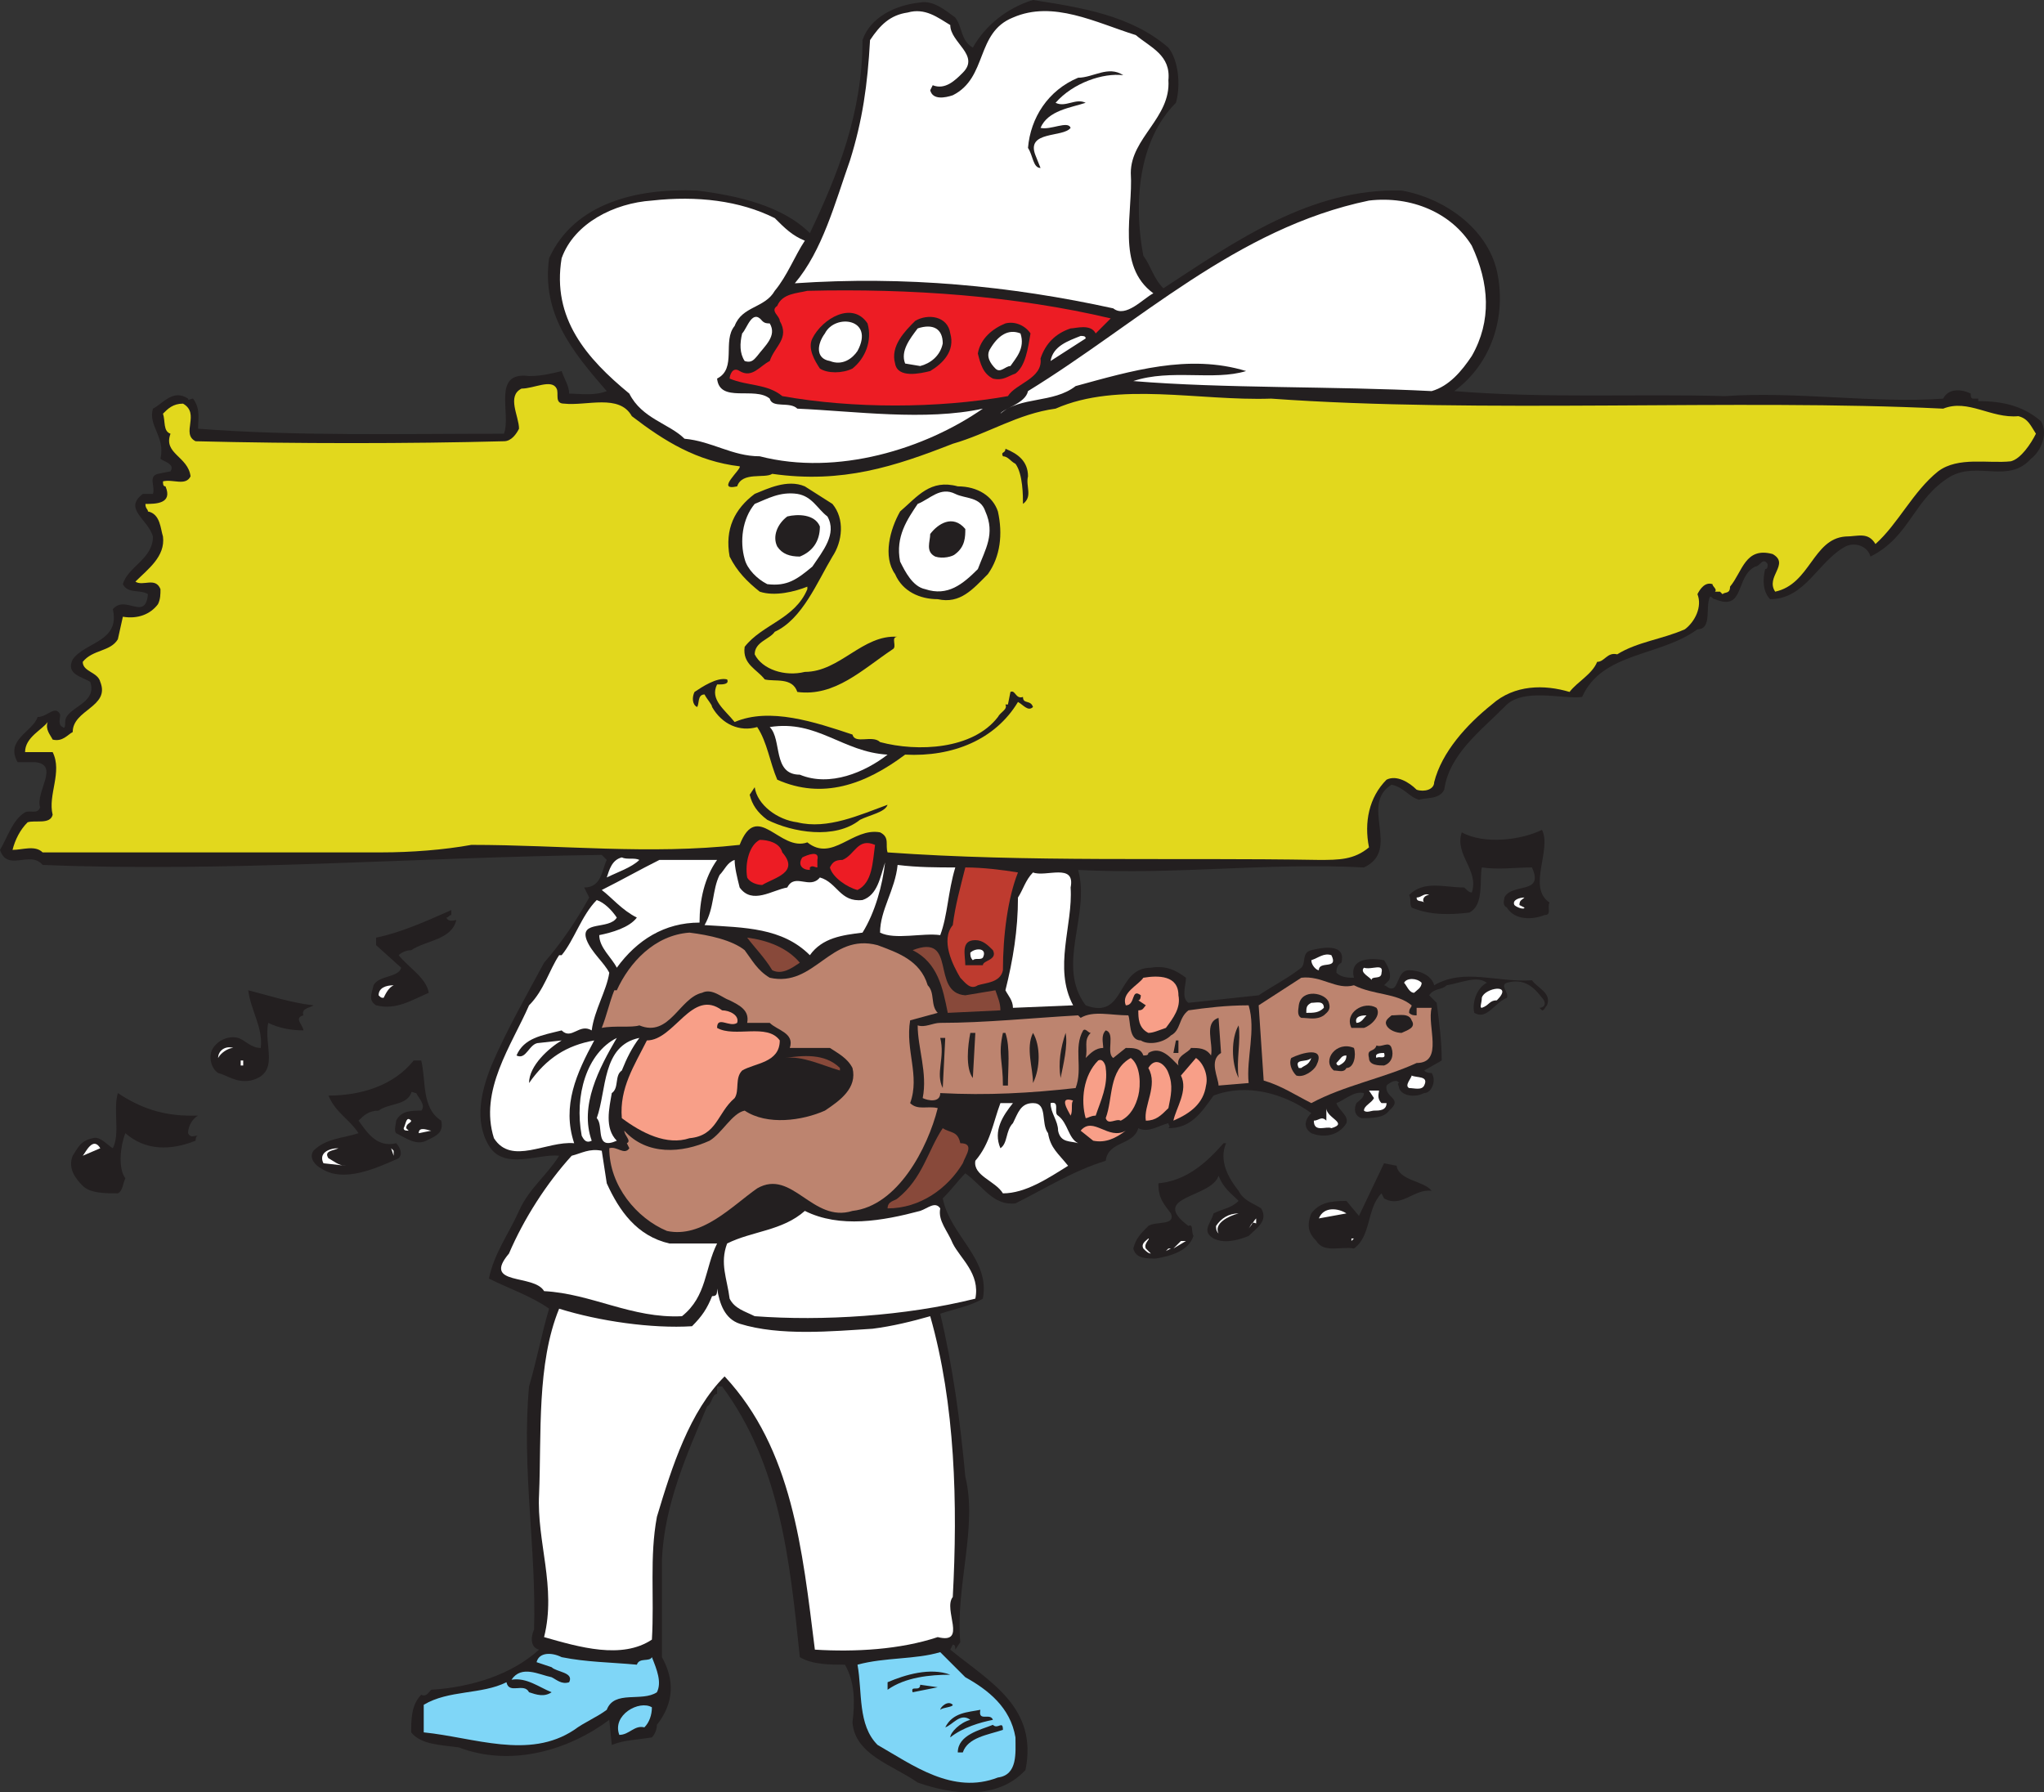 <svg xmlns="http://www.w3.org/2000/svg" width="611.414" height="536.194"><rect width="100%" height="100%" fill="#333333" stroke="none"/><path fill="#231f20" fill-rule="evenodd" d="M349.5 14.25c3 3.75 3.75 11.25 2.25 16.5C340.5 42 339 60.75 342 76.5c2.25 3 3 6.75 6 9.75 21.75-14.25 44.25-30 71.25-29.25 12.75 2.25 25.5 11.25 28.5 24 3 13.5-1.5 27.75-12.75 36 27.75 2.25 54 .75 81 1.5 21-1.5 45 2.25 65.25.75 1.5-3 5.25-3 8.25-1.5 0 .75 0 1.5.75 1.5h1.5v.75c7.5 0 13.5 1.5 18.75 6 2.25 3.75 0 9-3 11.25-6.75 7.5-15.75.75-24 5.25-11.25 6.75-12 18-24 24-.75-3-4.5-4.5-7.5-3-8.25 4.5-12 15.75-22.5 15.75-2.25-2.25-2.25-6-1.5-9 .75 0 .75-.75.75-1.5-1.5-2.25-2.25.75-3.75.75-6 3-3 13.5-12 9.75-.75 0-.75-.75-1.5-.75-1.5 3 .75 9.75-3.75 9.75-11.25 8.25-28.5 6.75-34.5 20.25-6 .75-18-3-23.25 3-7.5 7.5-16.5 14.25-18 24.75-1.5 3-5.25 2.25-7.5 3-3-.75-4.5-3.75-8.25-4.5-9.75 6 3 19.5-8.25 24.75-29.25-1.5-55.5 2.25-85.5.75 3.75 13.5-6.75 28.5 2.25 40.5 12 4.5 9-11.25 19.5-11.25 4.5-.75 7.5.75 10.5 3 0 2.25-1.5 6 .75 7.5l21-2.25c4.5-3 9-5.25 12.75-8.25 1.5-1.5 0-4.5 3-5.25s10.5-2.25 9 3.75c-1.5.75-1.5 2.25-1.5 3 1.5 1.5 3.75 1.5 5.25 1.5-1.5-6 5.25-6 9-5.25 1.5 2.25 2.25 4.5 1.5 6l-1.5 1.5c.75 0 1.5 1.5 3 .75 1.5-1.5 1.5-5.25 4.5-5.25s6.75 1.5 7.5 4.5c9-5.25 18.75-.75 29.25-1.5 1.5 2.25 6 3.75 4.5 7.5-.75.75-.75 1.5-1.5 1.5l-.75-.75c1.5 0 2.25-1.5.75-3-2.25-3-5.25-6-10.5-4.5-2.25.75.75 3 0 4.5-3.75 1.5-6 6.75-9.75 4.5-.75-3 .75-7.5 3.75-9-3-2.25-7.5 0-12 .75-1.5 1.5-3.75.75-5.25 3l2.25 2.25c.75 6 1.5 11.25 1.5 17.25l-5.25 3c.75.75 1.5.75 2.25.75 1.5 2.25 0 6-2.25 6-3 1.5-6.75.75-7.5-1.5 0-.75-.75-1.5 0-1.5-.75-1.5-3 0-3.75.75-.75 3.75 5.25 3.75.75 7.5-1.5 2.25-5.25 2.25-8.25 2.25-2.25-.75-2.25-3-1.5-4.5.75-.75 2.25-1.5 2.25-3-3-.75-6 2.25-8.25 3 .75 2.25 3.75 3.75 3 6-2.25 3.75-6.75 4.5-10.5 3-2.25-1.5-2.25-3.75 0-6-8.25-6-19.5-9-29.25-5.25-3.75 5.25-6.75 9.75-13.5 9.75.75-.75 0-.75 0-1.5-3 .75-6 3-9 1.5-1.5 5.25-9 3.75-9.75 9.75-9.75 3-18 8.25-27 12.75-6.75.75-9.75-5.25-15-9-2.25 2.25-3.75 4.5-6.75 7.5 2.25 11.25 14.25 18 12 30-3.75 2.25-8.25 3-12.75 4.5 3.75 15.75 6 32.25 7.5 48.75 3.75 15-3 33-1.5 49.5l-1.5 2.25c0-.75 0-1.5-.75-1.5l-.75 1.5c12 9.75 26.25 17.25 22.5 36-8.25 9-21.75 7.5-32.25 3.75-7.5-5.25-18.75-8.25-19.5-18 .75-6 .75-12-2.25-17.25-4.5 0-9.75 0-13.5-2.25-3-29.25-6-57.75-23.25-81h-1.5V417c-1.5 0-1.5 3-3 3.75-6 14.25-12.75 29.25-13.5 45.75v29.25c3.75 6.75 3.75 13.5-1.5 20.25 0 1.5-.75 3-1.5 3.75-4.5.75-8.25.75-12 2.25l-.75-7.5c-12 9-29.25 14.25-45 8.25C132 522 126 522 123 518.25c0-3.75 0-8.25 3-11.25 1.5.75 2.25-.75 3-1.5 12-.75 24-4.5 32.25-12-3-.75-2.25-4.5-1.5-6 .75-24-3.75-48-1.5-72.75 2.25-7.5 3.75-15.75 6-23.25-5.25-3.75-12-6-18-9 1.5-7.5 6-13.5 9-20.25s8.25-10.5 12-16.5c-6-.75-16.5 4.5-21-3s-2.25-16.5.75-24c4.5-10.5 10.5-21 15.75-30.75 5.25-6 9.75-12.75 13.5-19.5l-1.5-3c5.25 0 5.25-5.25 6.75-8.25l-1.5-1.5c-57 .75-111.75 5.25-167.25 3C9 254.25 2.25 261 0 254.25c2.25-3.75 3.75-9 7.5-11.25 1.5-.75 3.75.75 4.5-1.5-1.5-4.5 6-12.75-1.5-13.5H5.25c-3.75-6.75 4.5-9 6-13.5 3 0 5.25-3.75 6.75-.75 0 1.5-.75 3 .75 3.75.75.75.75-.75.75-1.5 0-4.5 9.75-5.25 7.5-12-2.25-1.5-7.5-2.25-5.25-6.75 3.75-5.25 14.25-5.25 12-15 3.75-4.5 9.75 3.75 10.5-4.5-2.25-1.5-6 0-7.5-3 1.5-5.25 9-7.5 9-14.25-1.5-5.25-9-8.25-3-12.75h3c.75-2.25-1.5-5.25 1.5-6L51 141c1.5-2.25-2.25-3-3-3.75 1.5-6.75-3.75-9.75-2.25-15 3-1.5 6-6 10.5-3 0 .75.75 0 1.5 0 2.25 3 1.5 6 1.5 9 29.25 2.25 60 1.5 91.5 1.5 2.25-6-3.75-18.75 7.5-17.25 3.75 0 6.75-.75 9.75-1.5.75 2.25 2.25 4.5 2.25 6.75 3 0 7.5.75 11.25-.75-10.5-12-19.5-23.25-17.25-39.75 7.5-16.5 26.25-21 44.25-20.25 12 1.5 25.5 4.5 33.75 12.75C250.5 52.5 258 33.75 258 12c2.25-6.75 9.75-10.5 17.25-11.25 3.75-.75 7.5 2.25 10.5 4.5 2.25 3 1.5 6.75 5.25 9 3.75-6.75 10.5-12 18-14.25 14.25 2.25 29.25 4.5 40.5 14.25"/><path fill="#fff" fill-rule="evenodd" d="M339.75 10.5c4.5 3.75 10.5 6 9.75 13.5.75 11.25-11.25 17.25-11.25 27.75.75 12-4.5 27.75 6.75 36-3 1.5-8.25 7.5-12 4.5-30.75-6.75-62.25-9.75-95.25-7.5 8.25-9.75 12-24 16.5-36.75 3.75-12 5.25-22.5 6-36 3-4.5 6-7.5 11.25-8.25 5.25-1.5 9 1.5 12.75 3.75 0 5.25 9 9 3.75 14.25-2.25 2.25-5.25 5.25-9 3.75l-.75 1.5c.75 3 4.5 2.25 6.75 1.5 10.5-5.25 6.75-18.75 18-23.25 12-5.25 24.75 1.5 36.75 5.25"/><path fill="#231f20" fill-rule="evenodd" d="M336 22.5c-6-.75-15 2.25-20.25 8.25 3 1.5 6-1.5 9 0-4.5 1.5-11.25 2.25-13.5 7.5 3 .75 8.25-2.25 9 0-2.25 3-13.5.75-10.5 8.25l1.5 3.75c-2.25 0-2.25-3.75-3.75-6 .75-9 6-17.25 15-21 4.5 0 9-3.75 13.5-.75"/><path fill="#fff" fill-rule="evenodd" d="M231.75 65.25c3 3 5.25 5.25 9 6.75-3 4.5-5.25 10.5-9 15-3 5.25-9.75 4.5-12 10.5-3.75 4.5.75 12.75-5.25 15.75.75 7.5 11.25 2.25 15.75 6 .75 3 6 .75 8.25 3 17.25.75 38.25 3.75 55.5 0-17.25 12-43.5 20.25-66.75 14.25-8.25 0-14.25-4.5-22.5-5.25-4.5-4.5-12.75-6-16.5-13.5-12.75-10.5-23.25-22.5-20.25-40.5 3.75-10.5 15.75-16.5 27-17.25 13.5-1.5 26.25 0 36.75 5.25m208.5 8.25c5.25 11.25 6 22.5 0 33-3 4.5-6.75 9-12 10.5-29.25-1.5-62.25-.75-89.25-3 11.25-3.75 24 0 33.75-3-17.25-5.25-34.5 0-51 4.5-6.75 5.25-16.5 3-22.5 8.25.75-1.5 7.5-3 8.25-6.75 33-20.25 62.25-48.75 102-57 12.75-1.5 24.75 3.75 30.75 13.5"/><path fill="#ed1c24" fill-rule="evenodd" d="m332.25 95.25-4.5 4.5c-1.5-3-6-1.5-7.5-1.5-4.5 1.5-7.5 4.5-9 9 .75 6-7.5 7.5-9.75 11.25-21 3.75-46.5 3.75-67.5 0-4.5-3.75-10.5-3-15.75-5.25 0-.75.75-3.75 3-2.25 3.75 2.25 6-1.5 9-3 1.5-4.5 6-6.75 3-12 0-1.5-3-3-.75-4.5 1.5-3.75 6-3.75 9-4.5 30.75-.75 62.25 1.5 90.75 8.25"/><path fill="#231f20" fill-rule="evenodd" d="M259.5 96.75c1.5 5.25-.75 10.5-4.5 13.5-3 1.5-7.5 1.5-9.75 0-1.5-2.25-3.75-6-2.25-9 3-6 12-11.25 16.5-4.5"/><path fill="#fff" fill-rule="evenodd" d="M228 96c.75.75 1.5.75 2.25.75 2.25 3.75-1.5 6.75-3.75 9.75-.75.75-1.5 2.25-3.75 1.5-1.5-2.25-1.5-5.25-.75-8.25 1.5-1.5 3-7.5 6-3.75"/><path fill="#231f20" fill-rule="evenodd" d="M284.25 99.75c1.5 5.25-2.25 9-6 11.25-3 .75-9.75 2.25-10.5-2.25-1.5-5.25 3-9.75 6-12.75 3.75-2.25 9.75-1.5 10.5 3.75"/><path fill="#fff" fill-rule="evenodd" d="M256.5 105c-1.5 2.25-4.5 4.5-8.25 3-4.5-.75-3.75-5.25-1.5-8.25 3-6 15-4.5 9.75 5.25"/><path fill="#231f20" fill-rule="evenodd" d="M308.25 99.75c-.75 4.5-1.5 9.75-4.5 12-2.25.75-3.75 2.25-6.75 1.5-3-1.5-3.75-4.5-4.5-7.5.75-4.5 4.5-7.5 8.25-9 3-.75 6 .75 7.5 3"/><path fill="#fff" fill-rule="evenodd" d="M282 102.75c-.75 3.75-3.75 6-6.75 6.75l-4.5-.75c-1.5-3.75 1.5-7.5 3.75-10.5 4.5-1.5 7.5 0 7.5 4.5m23.25-3c1.5 4.5-1.5 7.5-3 9.75-1.5 0-3 2.25-4.5.75s-3-3.75-1.5-6c2.25-3.75 5.25-6 9-4.5m19.5 1.5-10.5 6.75c.75-4.5 5.25-6 9-7.5.75 0 1.5 0 1.5.75"/><path fill="#e2d81d" fill-rule="evenodd" d="M168.75 120.75c6.75.75 16.5-3 20.25 3.75 9.75 7.5 19.5 13.5 32.25 15 .75.75-7.5 7.5-.75 6 1.5-4.5 8.25-2.25 10.5-3.75 21 3 36.75-2.25 54-9 10.5-3 19.5-9 30.75-10.5 18.75-8.25 42.75-2.25 64.5-3 62.25 4.5 139.5 0 201 3 7.5-3 14.25 3 22.5 2.25 3 .75 3.75 3 5.25 5.25-1.5 3-4.5 7.5-7.5 8.25-6.75.75-15.75-1.5-21.75 3-7.5 6-12 15.75-18.75 21.75-2.25-3.75-5.25-2.25-9-2.25-9.75.75-10.5 14.25-21 16.5-3-4.5 4.5-8.25-.75-11.25-8.25-2.25-9 5.25-12.75 9.75 0 2.25-1.5 1.5-2.25 2.25l-.75-.75H513c.75-.75-.75-1.5-.75-2.25-2.25-.75-3.75 1.5-4.5 3 1.5 3.75-.75 8.25-3.75 10.5-6.75 3-14.25 3.75-20.25 7.5-3-.75-3.75 2.25-6 2.25-1.5 3.75-6 6-8.25 9-7.5-2.25-16.5-2.25-23.25 3.75-7.5 6-15 14.25-17.25 23.25 0 2.25-3 3-5.25 2.25-2.25-2.25-6-4.5-9-3-5.25 5.25-6.75 12.75-5.25 20.25-4.5 3.75-9 3.75-15 3.75-44.25-.75-87 .75-129-2.25-.75-2.25.75-4.5-2.25-6-8.25-1.5-14.25 9-21.75 3-8.25 3-15-12.75-20.25.75-27 3-53.25 0-80.25 0-8.25 1.5-18 2.25-27 2.25H12.75c-2.25-2.25-6-.75-9-.75.75-3 2.25-6 4.5-8.25 2.25-.75 6.75.75 7.5-2.25-1.5-6 3-12.75 0-18.75H7.5c0-4.5 5.25-6.75 6.75-9-.75 2.25.75 3.75 1.5 5.25 3 .75 4.5-1.5 6-2.25 0-6.75 11.25-7.5 8.25-15-.75-3-5.25-3-5.25-6 3-3.75 8.25-3 10.5-6.75l1.5-6.75c4.5.75 8.25-.75 10.5-3.75.75-1.5.75-3 .75-4.5-1.5-3.75-5.25-.75-7.5-2.25 3.75-3.75 9-7.5 8.25-13.5-.75-2.25-.75-6.75-4.5-7.5 0-.75-.75-.75-.75-2.25 3 0 8.25 0 6-5.25-.75 0-.75-.75-.75-1.5 3-.75 6.75 1.5 8.25-1.5-.75-6-8.25-6.75-6-12.75-2.25-.75-1.5-3.75-2.25-6 1.5-1.5 3-3 6-3 5.25 3-.75 9 3.75 11.25 30 .75 63.75.75 92.25 0 2.25 0 3.75-2.25 4.5-3.75 0-3.75-3.75-9.75.75-12 3.75 0 9-3 10.5 0 .75 1.5-.75 4.5 2.25 4.5"/><path fill="#231f20" fill-rule="evenodd" d="M307.5 142.5c-.75 3 1.5 6-1.5 8.25 0-2.25 0-9-2.25-12-1.5-.75-2.25-2.25-3.75-2.25-.75-1.5.75-.75.75-2.25 3.75 1.5 6.75 3.75 6.75 8.25m-58.5 8.25c3.75 4.5 3 11.25 0 15.75-4.5 7.5-9 18.75-17.25 22.5-1.5 2.25-6 3-6 6.75 2.25 4.5 9 6.75 15 5.25 10.5 0 17.25-11.25 27.75-10.5-2.25 0 0 3-1.5 3.75-9 6-17.25 14.25-28.5 12.75-1.5-4.5-6.75-3-9.75-3.75-2.25-3-6.75-4.5-6-9.75 5.25-6.75 15-8.25 18.75-17.25v-.75c-3.75 1.5-9.75 3-14.25 1.5-3.75-3-6.75-6-9-10.5-1.5-8.25 1.5-14.25 7.5-18.75 3.75-1.5 9.75-4.5 15-2.25l8.25 5.25m49.5 2.25c1.5 6.75.75 13.5-3 18.75-4.5 4.5-8.25 9-15 7.5-5.25 0-10.5-2.25-12.75-7.5-3.75-5.25-1.5-13.5 1.5-18.75 5.25-4.5 9-9.75 17.25-7.5 6 0 10.5 3 12 7.5"/><path fill="#fff" fill-rule="evenodd" d="M294.75 153c3 6.75 0 11.25-2.25 17.25-4.5 4.5-9 8.25-15.75 6-3.75-.75-6-5.25-7.5-8.25-1.5-7.5 2.25-12.75 5.25-17.25 3.75-1.5 6.75-5.25 11.25-3 3 1.5 7.5.75 9 5.25m-47.25 1.5c3 5.25-1.5 10.5-4.5 15-4.5 3.75-7.5 6-13.5 5.25-3-1.5-6-4.5-6.75-7.5-1.5-5.25-.75-12 3-16.5 3.75-1.5 7.5-3.75 12.75-3 4.5.75 6 4.5 9 6.75"/><path fill="#231f20" fill-rule="evenodd" d="M245.25 157.5c0 4.5-2.25 7.5-6 9-3 0-5.25-.75-6.75-3-1.5-3 0-6.75 3-9 3-.75 8.25-.75 9.75 3m43.5.75c0 2.25 0 5.25-3 7.5-.75.75-3.75 1.5-6 .75-3-1.5-1.5-4.5-1.5-6.75 2.25-3 6.75-6 10.5-1.5m-71.25 45c.75 1.5-1.5 1.5-2.25 1.5h-.75c-2.25 4.5 2.25 7.5 5.25 11.25 10.5-4.5 24 0 35.25 3.75.75 3 6 0 8.25 2.25 11.25 3 27.75 2.25 35.25-7.5.75-1.5 3-2.25 2.25-3.75h.75l.75-3.75c1.5-.75 1.5 2.25 3.75 1.5 0 2.25 2.25.75 3 3-1.5 1.5-3-.75-4.5-1.5-6.75 11.25-19.5 16.5-33.75 15.75-12 9-24.75 13.5-38.25 7.5-2.25-5.25-3-11.25-6-15.75-5.25 1.5-10.5-.75-13.5-6 0-.75-1.5-2.25-2.25-3.75-2.25 0-1.5 3-2.25 3.75-1.5-.75-1.5-3-.75-4.5 2.25-1.5 6.75-4.5 9.75-3.75"/><path fill="#fff" fill-rule="evenodd" d="M265.5 225.75c-6.75 5.25-17.25 9.75-26.25 6-8.25 0-5.25-10.5-9-14.25 14.25-2.25 21.75 7.5 35.25 8.25"/><path fill="#231f20" fill-rule="evenodd" d="M238.5 246c9 2.25 18.75-2.25 27-5.25-.75 2.25-5.25 3-8.25 4.5-7.5 6-20.25 3.75-27.75 0-3-2.25-4.5-4.5-5.25-7.5l1.5-2.25c.75 5.25 6.75 9.75 12.75 10.5m225 24c-.75 1.5.75 3.75-1.5 3.75-3.75 1.5-9 1.5-11.25-2.25-1.5-.75-.75-2.25-.75-3 2.25-4.5 12-.75 8.25-9-5.25 0-9.75.75-15 0-.75 3.75.75 11.25-3.75 13.5-6 .75-12 .75-17.25-1.5-.75-1.5 0-2.25-.75-3.75 4.5-4.5 10.5-2.25 16.5-2.25.75.75 1.5 1.5 2.25 1.5 2.25-6.75-5.25-11.25-3-18 6.75 3.75 18 2.25 24-.75 3 6-4.5 17.25 2.25 21.75"/><path fill="#ed1c24" fill-rule="evenodd" d="M234 255c5.25 6-2.25 7.5-6 9.75-1.5 0-3.75-.75-4.5-2.25-.75-4.5.75-9.75 3.75-11.25 2.25 0 6 .75 6.75 3.75m27.75-2.25C261 258 261 264 256.5 266.25c-3-.75-7.5-3.75-8.25-6.75.75-1.5 1.5-2.25 3.75-2.25 3.75-1.5 4.5-6.75 9.75-4.5m-17.25 4.5v2.25c-.75 0-1.5-.75-2.25 0v.75c-2.25 0-3.75-1.5-2.25-3.75 1.5-.75 5.25-2.25 4.5.75"/><path fill="#fff" fill-rule="evenodd" d="M191.25 257.25c-2.25 2.25-6.75 3.75-9.75 5.25.75-2.25 1.5-5.25 4.5-6 1.5.75 3.75 0 5.25.75m23.25 0c-3.75 5.25-5.25 12-5.25 18.75-10.5 0-18.75 5.25-24.75 13.5-1.5-3-5.25-6-5.25-9.75 3.75-.75 9-2.25 11.25-5.25-4.5-2.25-7.5-6-10.5-8.25 6-3 11.25-6 17.25-9h17.25m6.75 8.25c3.75 5.25 9.75.75 14.25 0 2.25-4.5 6.75.75 9.75-3 5.25 1.5 6 7.5 12.75 6.75 4.5-1.5 5.25-6.75 6.75-11.25-.75 6.75-3 15-6.75 21-6 .75-12 1.5-15.75 6.75-8.25-8.25-19.5-8.25-31.5-9 3-5.25 2.25-10.5 4.5-15 1.5-1.5 2.25-3.75 4.5-4.5 0 2.25.75 5.25 1.5 8.25m64.5-6c-2.25 7.5-2.25 14.25-4.5 20.25-5.25-.75-13.5 1.5-18-.75 0-6.75 4.5-12.75 5.25-20.25 6 .75 12 .75 17.25.75"/><path fill="#be3b2f" fill-rule="evenodd" d="M304.5 261c-3 7.5-4.5 18.75-4.5 29.25-.75 3.75-5.25 3.75-7.5 4.5-2.25 1.5-3.75-.75-5.25-2.25-2.25-3.75-6-11.25-2.25-15.75.75-6 2.25-11.25 3.75-17.25 5.25 0 11.25.75 15.75 1.5"/><path fill="#fff" fill-rule="evenodd" d="M320.25 265.5c.75 11.25-5.25 24 .75 35.25l-18 .75c0-2.25-1.5-3.75-2.25-5.25 2.25-9 3.75-18 3.75-27.75 1.5-2.25 2.25-5.25 4.5-7.5 3.75 1.5 12.75-3 11.25 4.5m107.25 2.25c-1.5 0-2.25 1.5-1.5 2.25-.75-.75-2.25 0-2.25-1.5 1.5 0 2.25-1.5 3.75-.75m28.5.75c-.75.75-1.5.75-1.5 2.25l1.5.75c0 .75-2.25 0-3-.75-.75-1.5 1.5-2.25 3-2.25m-271.5 6c-2.25 3.75-11.25.75-9 6.75 1.5 3.75 5.25 6.75 6.75 9.75-.75 5.25-4.5 11.25-5.25 17.25-3.75-2.25-6 3-9 0-6 1.5-11.25 2.25-13.5 7.5 3 1.5 3.75-3.75 6.75-3.75l6.75-.75c-3.75 2.25-9.75 7.5-9.75 12.75 5.25-7.5 11.25-11.25 19.5-12.75-5.25 9.75-9.75 19.5-6 30.75-8.25-.75-18.75 6.75-24-1.5-4.5-14.25 5.25-27.75 10.5-39.75 4.5-4.5 6-10.5 9-15h.75c3.75-4.5 6-12 10.5-16.5 2.25.75 4.5 3 6 5.25"/><path fill="#231f20" fill-rule="evenodd" d="M135 273.75c-.75 0-.75.75-1.5.75.75 1.5 2.25.75 3 .75-1.5 6-9 6-13.5 9-1.5 0-3 .75-3.75 1.5 3 3.75 8.25 6.75 9 11.25-5.25 2.25-9.75 5.25-15.75 3.75-2.25-1.5-1.5-3-.75-6 1.5-3 7.5-2.25 8.25-5.25l-7.5-6.75v-2.25c7.5-1.5 15.75-5.25 22.5-8.25v1.5"/><path fill="#bd846f" fill-rule="evenodd" d="M222.75 284.25c2.25 3 3.75 6 7.5 8.25 13.5 3 18-13.5 32.25-9.75 6 2.25 12.75 4.5 15 12 2.25 2.25.75 6 3 8.25l-8.25 2.25c-1.5 9 3 16.5 0 24.75 2.25 2.25 5.25.75 8.25 1.5-3 12-12 29.25-25.5 30.75-12 3.75-18-12.75-28.5-6.75-7.5 5.25-16.5 15-27 12.75-9-3.75-17.25-13.5-17.25-24.75 2.25-.75 4.5 2.25 6 0l-.75-1.5c1.5-.75-.75-2.25-.75-3.75 6.75 7.5 17.25 6.75 25.5 3 3.75-2.25 6.75-8.25 10.5-9 6.75 4.5 17.25 3 24 0 4.5-3 9.75-6.75 8.25-12.75-1.5-3-4.5-4.5-6.75-6h-12c1.5-4.5-3.75-5.25-6-7.5h-6.75c.75-3.75-2.25-5.25-5.25-6.75C216 298.5 213 295.5 210 297c-6.75 1.5-9.75 13.5-18.75 9.75-2.25.75-7.5 0-11.25.75 1.5-3.75 2.25-7.5 3.75-11.25h.75c3.75-8.25 11.25-16.5 21.75-17.25 6 .75 12.75 2.25 16.5 5.25"/><path fill="#88493a" fill-rule="evenodd" d="M239.25 288c-2.25 1.5-5.25 3.75-8.25 2.25-2.25-3.75-5.25-6.75-7.5-9.75 6 .75 12 3 15.75 7.5"/><path fill="#231f20" fill-rule="evenodd" d="M297 284.25c1.5 3-3 3-3 4.5h-5.25c0-3-1.5-7.5 3-7.5 2.25 0 3.75 1.5 5.25 3"/><path fill="#fff" fill-rule="evenodd" d="M294 286.5c-.75.75-2.25 0-3 .75-.75-.75-.75-1.5-.75-2.25 1.5-1.5 5.25-1.5 3.75 1.5"/><path fill="#88493a" fill-rule="evenodd" d="m288.75 297.75 9-1.5c.75 2.25 1.5 3.75 1.5 6l-15.75.75c-1.5-7.5-3-15-10.5-18.75 13.5-5.25 5.25 12.75 15.75 13.5"/><path fill="#fff" fill-rule="evenodd" d="M398.25 285.75c2.25 4.5-3.75 1.5-3.75 4.5-.75 0-2.25-1.5-2.25-3 2.25-.75 3.75-2.25 6-1.5m15 5.25c0 2.25-3 .75-3 2.25 0-.75-3.75-2.25-2.25-3.75 2.25.75 6-1.5 5.25 1.5"/><path fill="#f89f88" fill-rule="evenodd" d="M352.5 297.75c.75 3.75-1.5 6.75-3.75 9.75-2.25.75-3.75 1.5-5.25 1.5-3-1.5-3-4.5-3-6.75 1.5 0 1.5-.75 2.25-1.5l-2.25-1.5c.75 0 .75-1.5.75-1.5-3-2.25-1.5 3-4.5 3-1.5-3.75 3.75-6 5.25-8.25 4.5-.75 10.5-.75 10.5 5.25"/><path fill="#bd846f" fill-rule="evenodd" d="M405 294.75c6 3 12.75 2.25 17.25 6 0 .75-.75.75-.75 2.25.75.75 1.5.75 2.25.75v-2.25h4.5c-1.5 5.25 3.75 16.5-4.5 16.5-9.75 4.5-21.75 6.75-31.5 12-4.5-2.25-9-5.25-14.25-6.75l-1.5-22.5 12.75-8.25c6-.75 10.5 3.75 15.75 2.25"/><path fill="#fff" fill-rule="evenodd" d="M425.25 294c0 1.5-1.5 2.25-2.25 3-1.5 0-2.25-2.25-3-3 .75-1.5 3.75-1.5 5.25 0m-307.5.75c-1.5.75-2.25 2.25-3 3.75-.75 0-.75 0-1.5-.75 0-2.25 2.25-3 4.5-3m330 4.5c-2.25 0-2.25 1.5-4.5 2.25-.75 0 0-1.5 0-3 .75-3 9.75-4.5 4.5.75"/><path fill="#231f20" fill-rule="evenodd" d="M93.75 300.75c-.75.75-3.75.75-3 3-3 .75 0 3 0 4.5-3.75 0-7.5-.75-10.5-2.25-1.5 6.75 3.75 15-5.25 17.25-4.5.75-6.75-1.5-9.75-2.25-2.25-1.5-3-5.25-1.5-7.5s4.5-3.75 7.5-3c2.25.75 3.75 3 6.75 3 .75-6-3-11.25-3.75-17.25 6 1.5 12.75 3.75 19.5 4.5M397.5 300c.75 2.25-.75 3-1.5 3.75-2.25 1.5-4.5.75-6.75.75-1.5-.75-.75-3-.75-3.75.75-5.25 8.25-3.75 9-.75"/><path fill="#f89f88" fill-rule="evenodd" d="M220.5 306c-2.25 1.5-6-2.25-6 1.5 5.25 3 15-1.5 18.75 3.75 0 6.75-7.5 6.75-11.25 9-2.25 2.25-.75 6-2.25 8.25-5.25 4.5-5.25 11.25-13.5 12-6.75 2.25-14.25-1.5-20.25-6-.75-9 3.75-15.75 7.5-23.25 8.25 0 13.5-15.75 22.5-9 2.25 0 5.25 1.5 4.5 3.75"/><path fill="#fff" fill-rule="evenodd" d="M396 301.5c-1.5 1.5-3 1.5-5.25 1.5 0-1.5 0-2.25 1.5-3 1.5 0 3.75-.75 3.75 1.5"/><path fill="#bd846f" fill-rule="evenodd" d="M373.5 300.75c2.25 7.5-.75 15.75 0 23.25l-9 .75c0-2.25-3-7.5.75-9.75l-.75-10.5c-4.5 1.5-1.5 7.5-2.25 11.25-1.5-2.25-3.75-2.25-6-2.25-.75 1.5-4.5 2.25-3.75 5.25-2.25-2.25-5.25-6-9-3.75 0 .75-.75.75-1.5.75-.75-2.25-3-2.25-5.25-2.25l-3.75 3c-2.25-1.5.75-7.5-2.25-8.25-1.5 1.5-.75 3.75-.75 5.25-2.25 0-3.75 1.5-5.25 3 .75-3-.75-5.25 1.5-7.5-.75 0-1.5-1.5-2.25-.75-3 5.25 0 11.25-2.25 17.25-13.5 1.5-26.25 2.25-40.5 1.5 0 3-3.75 2.25-5.25 1.5 1.5-7.5-1.5-15-1.5-21.75 2.25.75 4.5-.75 6.75-.75 13.5 0 27.75-1.5 41.25-2.25l.75.75c3.75-2.25 9-.75 14.25-.75.75 1.5 0 7.5 3.75 7.5 2.25 1.5 6.75.75 9-1.5 3-1.5 2.25-5.25 5.25-7.5 5.25-.75 11.25-1.5 18-1.5"/><path fill="#231f20" fill-rule="evenodd" d="M411.75 301.5c1.5 2.25-1.5 5.25-3.75 6h-3.75c-2.25-4.5 3.75-8.25 7.5-6m10.5 3.75c1.5 2.25-1.5 3-3 3.75-1.5 0-3.75-.75-4.5-2.25s.75-2.25 1.5-3c2.25 0 5.25-.75 6 1.5"/><path fill="#fff" fill-rule="evenodd" d="M408.75 303.75c-.75.75-1.5 2.25-3 2.25-.75-2.25 2.25-2.25 3-2.25"/><path fill="#231f20" fill-rule="evenodd" d="M370.5 306.75c.75 4.5-.75 10.5 0 15.75-2.25-4.5-2.25-12 0-15.75M291 322.5c-2.25-3-1.5-9.75-.75-13.5h1.5l-.75 13.5m9.75-13.5c1.5 4.5.75 10.5.75 15.75H300c0-7.5-1.5-9 0-15.75h.75m8.25 15c0-4.5-2.25-10.5 0-15 2.25 3.75 2.25 10.5 0 15m8.25-1.5c-.75-4.5 0-9 1.5-13.5.75 3.75-.75 9.75-1.5 13.5"/><path fill="#fff" fill-rule="evenodd" d="M184.5 310.5c-5.25 9-11.25 20.25-7.5 30.75-1.5.75-2.25 0-3-1.5-2.25-12 1.5-24.75 10.5-29.25"/><path fill="#fff" fill-rule="evenodd" d="M191.25 310.5c-2.25 3-3.75 6-5.25 9.75-2.25 1.5-.75 5.25-3 6.75-.75 4.5-2.25 10.5 1.5 14.25-6.75 3-3.75-4.5-6-6.75 3-8.25 1.5-21.75 12.75-24"/><path fill="#231f20" fill-rule="evenodd" d="M282 325.5c-2.25-4.5.75-9-.75-15h1.5l-.75 15m70.5-10.5H351l.75-3.75h.75V315m63.75-1.5c.75 2.25 0 4.5-2.25 5.25-1.5 0-4.5 0-4.5-2.25-.75-3 1.5-1.5 2.25-3.75 1.5.75 3.75-1.5 4.5.75"/><path fill="#fff" fill-rule="evenodd" d="M69.75 313.5c-1.5 0-3.75 1.5-4.5 3 0-2.25 2.25-3.75 4.5-3"/><path fill="#231f20" fill-rule="evenodd" d="M405 313.5c.75 2.25 0 6-2.25 6-.75 1.5-2.25.75-3.75.75-3.75-3 .75-9 6-6.75m-11.25 5.25c-.75 1.5-3.75 3.75-6 3-1.5-1.5-2.25-3.75-1.5-5.25 3-1.5 10.5-3.75 7.5 2.25"/><path fill="#fff" fill-rule="evenodd" d="M414 315c.75 2.25-1.5.75-2.25 1.5-.75-1.5 1.5-1.5 2.25-1.5"/><path fill="#88493a" fill-rule="evenodd" d="M251.25 319.5v.75c-5.25-1.5-11.25-4.5-16.5-3.75 5.25-.75 12-1.5 16.5 3"/><path fill="#fff" fill-rule="evenodd" d="M402.75 315.75c0 1.5-.75 2.25-2.25 3-.75 0-.75-.75-.75-.75 1.5-1.5 1.5-2.25 3-2.25"/><path fill="#f89f88" fill-rule="evenodd" d="M360.75 324.75c-.75 5.25-4.5 8.25-9.75 10.5.75-3.75 4.5-9 2.25-13.5l4.5-5.25c2.25 1.5 3.75 5.25 3 8.25m-20.25 3c-.75 3-2.25 6-5.25 7.5-1.5-.75-3.75 1.5-4.5-.75 2.25-6 .75-14.25 7.5-18 3 2.25 3 8.25 2.25 11.25"/><path fill="#fff" fill-rule="evenodd" d="M389.25 319.5h-.75c-1.5-3 2.25-1.5 3.75-3-.75 2.25-2.25 2.25-3 3m-316.5-.75H72v-1.5h.75v1.5"/><path fill="#231f20" fill-rule="evenodd" d="M126 317.25c1.5 6 0 14.25 6 18 .75 3.75-1.5 4.5-4.5 6s-6-.75-9-2.25c-.75-.75 0-3 0-3.75 1.5-3 4.5-3 7.5-3 1.5-1.5-.75-3.75-1.5-5.25-.75 0-1.5-.75-1.5 0-1.5 3.75-6.75 3-9.75 5.25-3 0-4.5 1.5-6 3 2.25 3 5.25 8.25 11.25 6.75.75.75 2.25 3 .75 4.5-6.75 3-16.5 7.5-23.25 3-1.5-.75-3.75-3-2.25-5.25 3.75-3.75 9-3.75 13.5-5.25-3-4.5-6.75-6-9-11.25 9.75 0 19.5-3 25.5-10.5H126"/><path fill="#f89f88" fill-rule="evenodd" d="M330.75 319.5c.75 5.25-1.5 9.75-3 14.25-1.5 0-2.25.75-3 .75-1.5-5.25-.75-12.75 3.75-17.25 1.5-.75 2.25 1.5 2.25 2.25m18.75 1.5c1.5 3.75.75 6.75 0 10.5-2.25 2.25-3.75 3.75-6.75 3.75-.75-4.5 3.75-10.5.75-15.75 2.25-3.75 5.25-.75 6 1.5"/><path fill="#fff" fill-rule="evenodd" d="M426 324.75c-.75 1.5-3 .75-4.5.75-1.5-.75.75-3 .75-3.75 1.5.75 5.25 0 3.75 3m-13.5 1.5c0 .75-.75 2.25.75 3.75h1.5c0 2.25-2.25 2.25-3.75 2.25-.75 0-2.25.75-3 0 0-1.5 2.25-2.25 3-3.75l-1.5-2.25h3"/><path fill="#231f20" fill-rule="evenodd" d="M57 333.75h2.25c-1.5.75-3 3-3 5.25.75 1.5 1.5.75 3 .75-.75 0-.75 1.5-.75 1.5-7.5 3-15 3-21-2.25-1.5 3.75-2.25 10.5 0 13.5-.75 1.5-.75 3.75-2.25 4.5-3.75 0-8.25 0-10.5-2.25s-4.5-5.25-3-9c1.5-2.25 2.25-4.5 6-5.25 2.25-.75 4.5 2.25 6 3 2.25-4.5 0-11.25 1.5-16.5 6.75 4.5 13.5 6.75 21.75 6.75"/><path fill="#f89f88" fill-rule="evenodd" d="M321 329.25c-.75.75 0 3-.75 4.5-.75-1.5-3.75-6 .75-4.5"/><path fill="#fff" fill-rule="evenodd" d="M303 330c-3 3.75-6 8.25-3.75 13.5 2.25-1.5 1.5-5.25 3.75-7.5 1.5-3 2.25-6 6-6 4.5 0 2.25 6 4.5 9 .75 4.5 3 6 6 9.75-6 3.75-12.75 8.25-19.5 8.25-2.25-3.75-9-5.25-8.25-9.75 4.5-5.25 5.25-11.25 7.5-17.25H303m13.5 3.75c3 2.25 3 6.75 6 8.25-2.25-.75-5.25 0-6-3.75 0-3-2.25-5.25-2.25-8.25 3-.75.75 3 2.25 3.75m81.75 3.75c-1.5-.75-5.25 1.5-5.25-2.25 1.5 0 2.25-1.5 3.75 0v-3.75c0 3 6.75 4.5 1.5 6M123 335.25c0 .75-1.5.75-1.5 2.25l.75.75c-.75 0-1.5 0-1.5-.75.75-1.5.75-3.75 2.25-2.25"/><path fill="#f89f88" fill-rule="evenodd" d="M336.75 338.25c-3 2.25-6 3.75-9.75 3l-3.75-3c3.75-4.5 8.25 3 13.5 0"/><path fill="#fff" fill-rule="evenodd" d="M125.25 339c0-2.25 3-.75 3.75-.75l-3.75.75"/><path fill="#88493a" fill-rule="evenodd" d="M287.25 342c4.5 0 1.5 3.75.75 6-4.5 7.5-12.75 13.5-22.5 13.5 0-2.25 2.25-2.25 3-3 7.5-6 9-14.25 13.5-21 2.25 1.5 4.5.75 5.25 4.5"/><path fill="#fff" fill-rule="evenodd" d="m30 343.5-5.25 2.25c.75-.75 3-6 5.25-2.25"/><path fill="#231f20" fill-rule="evenodd" d="M366.75 342c-2.25 5.25.75 10.5 3.75 14.25 1.5 3 4.5 3.75 6.75 5.25 2.25 3.75-1.5 6-3.75 8.25-3.75 1.5-7.5 2.25-10.5.75-3.75-2.25-.75-4.5 0-7.5 3-1.5 5.25-1.5 7.5-3.75-2.25-2.25-4.5-3.75-6-7.5-2.25 6.75-21 6-9 15 1.5-.75.75 1.5 1.5 3-1.5 4.5-6.75 6-11.25 6.75-3 0-6 0-6.75-3 .75-3 2.25-4.5 4.5-6.75 2.25-1.5 8.25 0 6.75-3.75-2.25-3-3.75-4.5-3.75-9 8.25-.75 14.25-6 19.5-12h.75"/><path fill="#fff" fill-rule="evenodd" d="M101.25 343.5c-1.5.75-4.5.75-3 3 1.5.75 3 2.25 5.25 2.25l-6.75-.75c-1.5-3 1.5-4.5 4.5-4.5m16.5 2.25-.75-2.25.75.75zM181.5 354c3.75 8.25 9 15.75 18.75 18h14.25c-3.75 7.5-3 15.75-10.5 21.75-15 .75-27-6.75-41.25-7.5-3-5.25-18.75-1.5-10.5-11.25 4.5-10.5 11.25-21 18.75-29.25 3-.75 5.25-2.25 9-1.5l1.5 9.75"/><path fill="#231f20" fill-rule="evenodd" d="M417.75 348.75c.75 4.5 8.25 4.5 10.5 7.5-5.25-.75-9 5.25-14.25 2.25l-.75-1.5c-4.5 4.5-3 12.75-8.25 16.5-3.75-.75-9 1.5-11.25-2.25-2.25-2.25-3-4.5-1.5-8.25 2.25-3 5.25-3.75 10.5-3.75l3.75 4.5L414 348l3.75.75"/><path fill="#fff" fill-rule="evenodd" d="M285 372c2.25 4.5 8.25 9 6.75 16.5-21 5.25-45.75 6.75-66 5.25-3-1.5-6-2.25-7.5-5.25-.75-6-3-10.5-.75-16.5 7.5-3.75 16.5-3.75 23.25-9.75 10.5 5.25 23.25 3 34.5 0 2.25-.75 4.5-3 6-.75-.75 3.75 2.25 6.75 3.75 10.5m117.75-9-8.25 1.5c1.5-3.75 6-3 8.25-1.5m-32.25 0c-3 .75-7.5 3-6 6-.75-.75-.75-1.5-.75-2.25 1.5-2.25 3.75-3.75 6.75-3.75m5.25 3c-1.5-.75-1.5.75-2.25 1.5.75-.75 1.5-2.25 2.25-3v1.5m-33 7.5 1.5 1.5c-.75 0-1.5-.75-2.25-1.5-.75-1.5.75-2.25 1.5-3 .75 0-1.5 1.5-.75 3m61.5-2.25v-.75h.75ZM351 373.5l2.25-2.25h1.5zm-2.25.75.75-.75h.75zm0 0"/><path fill="#fff" fill-rule="evenodd" d="M221.25 396c12 3.75 27.75 2.25 39.75 1.5 6-.75 12-2.25 17.25-3.75 7.5 26.25 8.25 56.25 6.75 84-3 3.75 4.5 14.25-4.5 12-11.25 3.75-24.75 4.5-36.75 3.75-3.75-30-6.75-60-27-81.75-10.5 10.5-15.75 27-20.25 42-2.25 12-.75 24-1.5 36.75-9 6-21.75 2.25-32.25-.75 3.75-15-2.25-28.5-1.5-42.75.75-18-.75-39 6-55.5 12 3.75 27.75 6 39.75 5.25 3-3 4.5-5.25 6-9 1.5 0 1.5-.75 1.5-2.25.75 4.5 2.25 9 6.75 10.5"/><path fill="#7fd6f7" fill-rule="evenodd" d="M288.75 501.75c6.75 3.75 13.5 9 15 18 0 4.5.75 11.25-5.25 12C285 537 273 528 262.5 522c-6-6-4.5-15.75-6-24 8.25-2.25 17.25-1.5 24.75-3.75l7.5 7.5M190.5 498c.75-2.25 3.75-.75 4.5-2.25 1.5 3.75 3 7.5 1.5 10.5-4.5 3-12.75-.75-15 5.25-3 2.25-6.75 3.75-9.75 6-13.5 9-30 2.25-45 .75V510c7.5-4.5 17.25-3 24.75-6.75.75 3.75 5.25 0 6.75 3 2.25.75 4.5 1.5 6.75 0-3.75-1.5-7.5-4.5-12-3.75 3-4.5 8.25-1.5 12-.75 1.5.75 3 2.25 5.25 1.5 1.5-3-3.75-3-5.25-4.5l-4.5-1.5c.75-3 4.5-3 7.5-1.5 7.5 1.5 14.25 1.5 22.5 2.25"/><path fill="#231f20" fill-rule="evenodd" d="M284.25 501c-6 0-13.5.75-18.75 4.5v-2.25c5.25-2.25 12.75-4.5 18.75-2.25M273 506.25c-.75-2.25 2.25 0 2.25-2.25l5.25.75-7.5 1.5m12 3.75c0 .75-3 .75-3.75 1.5 0-.75 2.25-3 3.75-1.5"/><path fill="#7fd6f7" fill-rule="evenodd" d="M195 510.75c0 2.25-.75 4.5-2.25 6-3-.75-4.5 2.25-7.5 2.25-2.25-6 6-10.5 9.75-8.25"/><path fill="#231f20" fill-rule="evenodd" d="M293.25 511.5c-.75 3.75 3 .75 3.75 3-3.75.75-9 2.25-12.75 5.25 0-1.5 3-4.5 6-5.25-3-2.25-5.25 1.5-7.5 2.25 2.25-4.5 6.75-4.5 10.5-5.25m6.75 6c-4.5 1.5-10.5 2.25-12 6.75h-1.5c0-5.25 6.75-6.75 10.5-8.25 1.5 1.5 3-1.5 3 1.5"/></svg>
